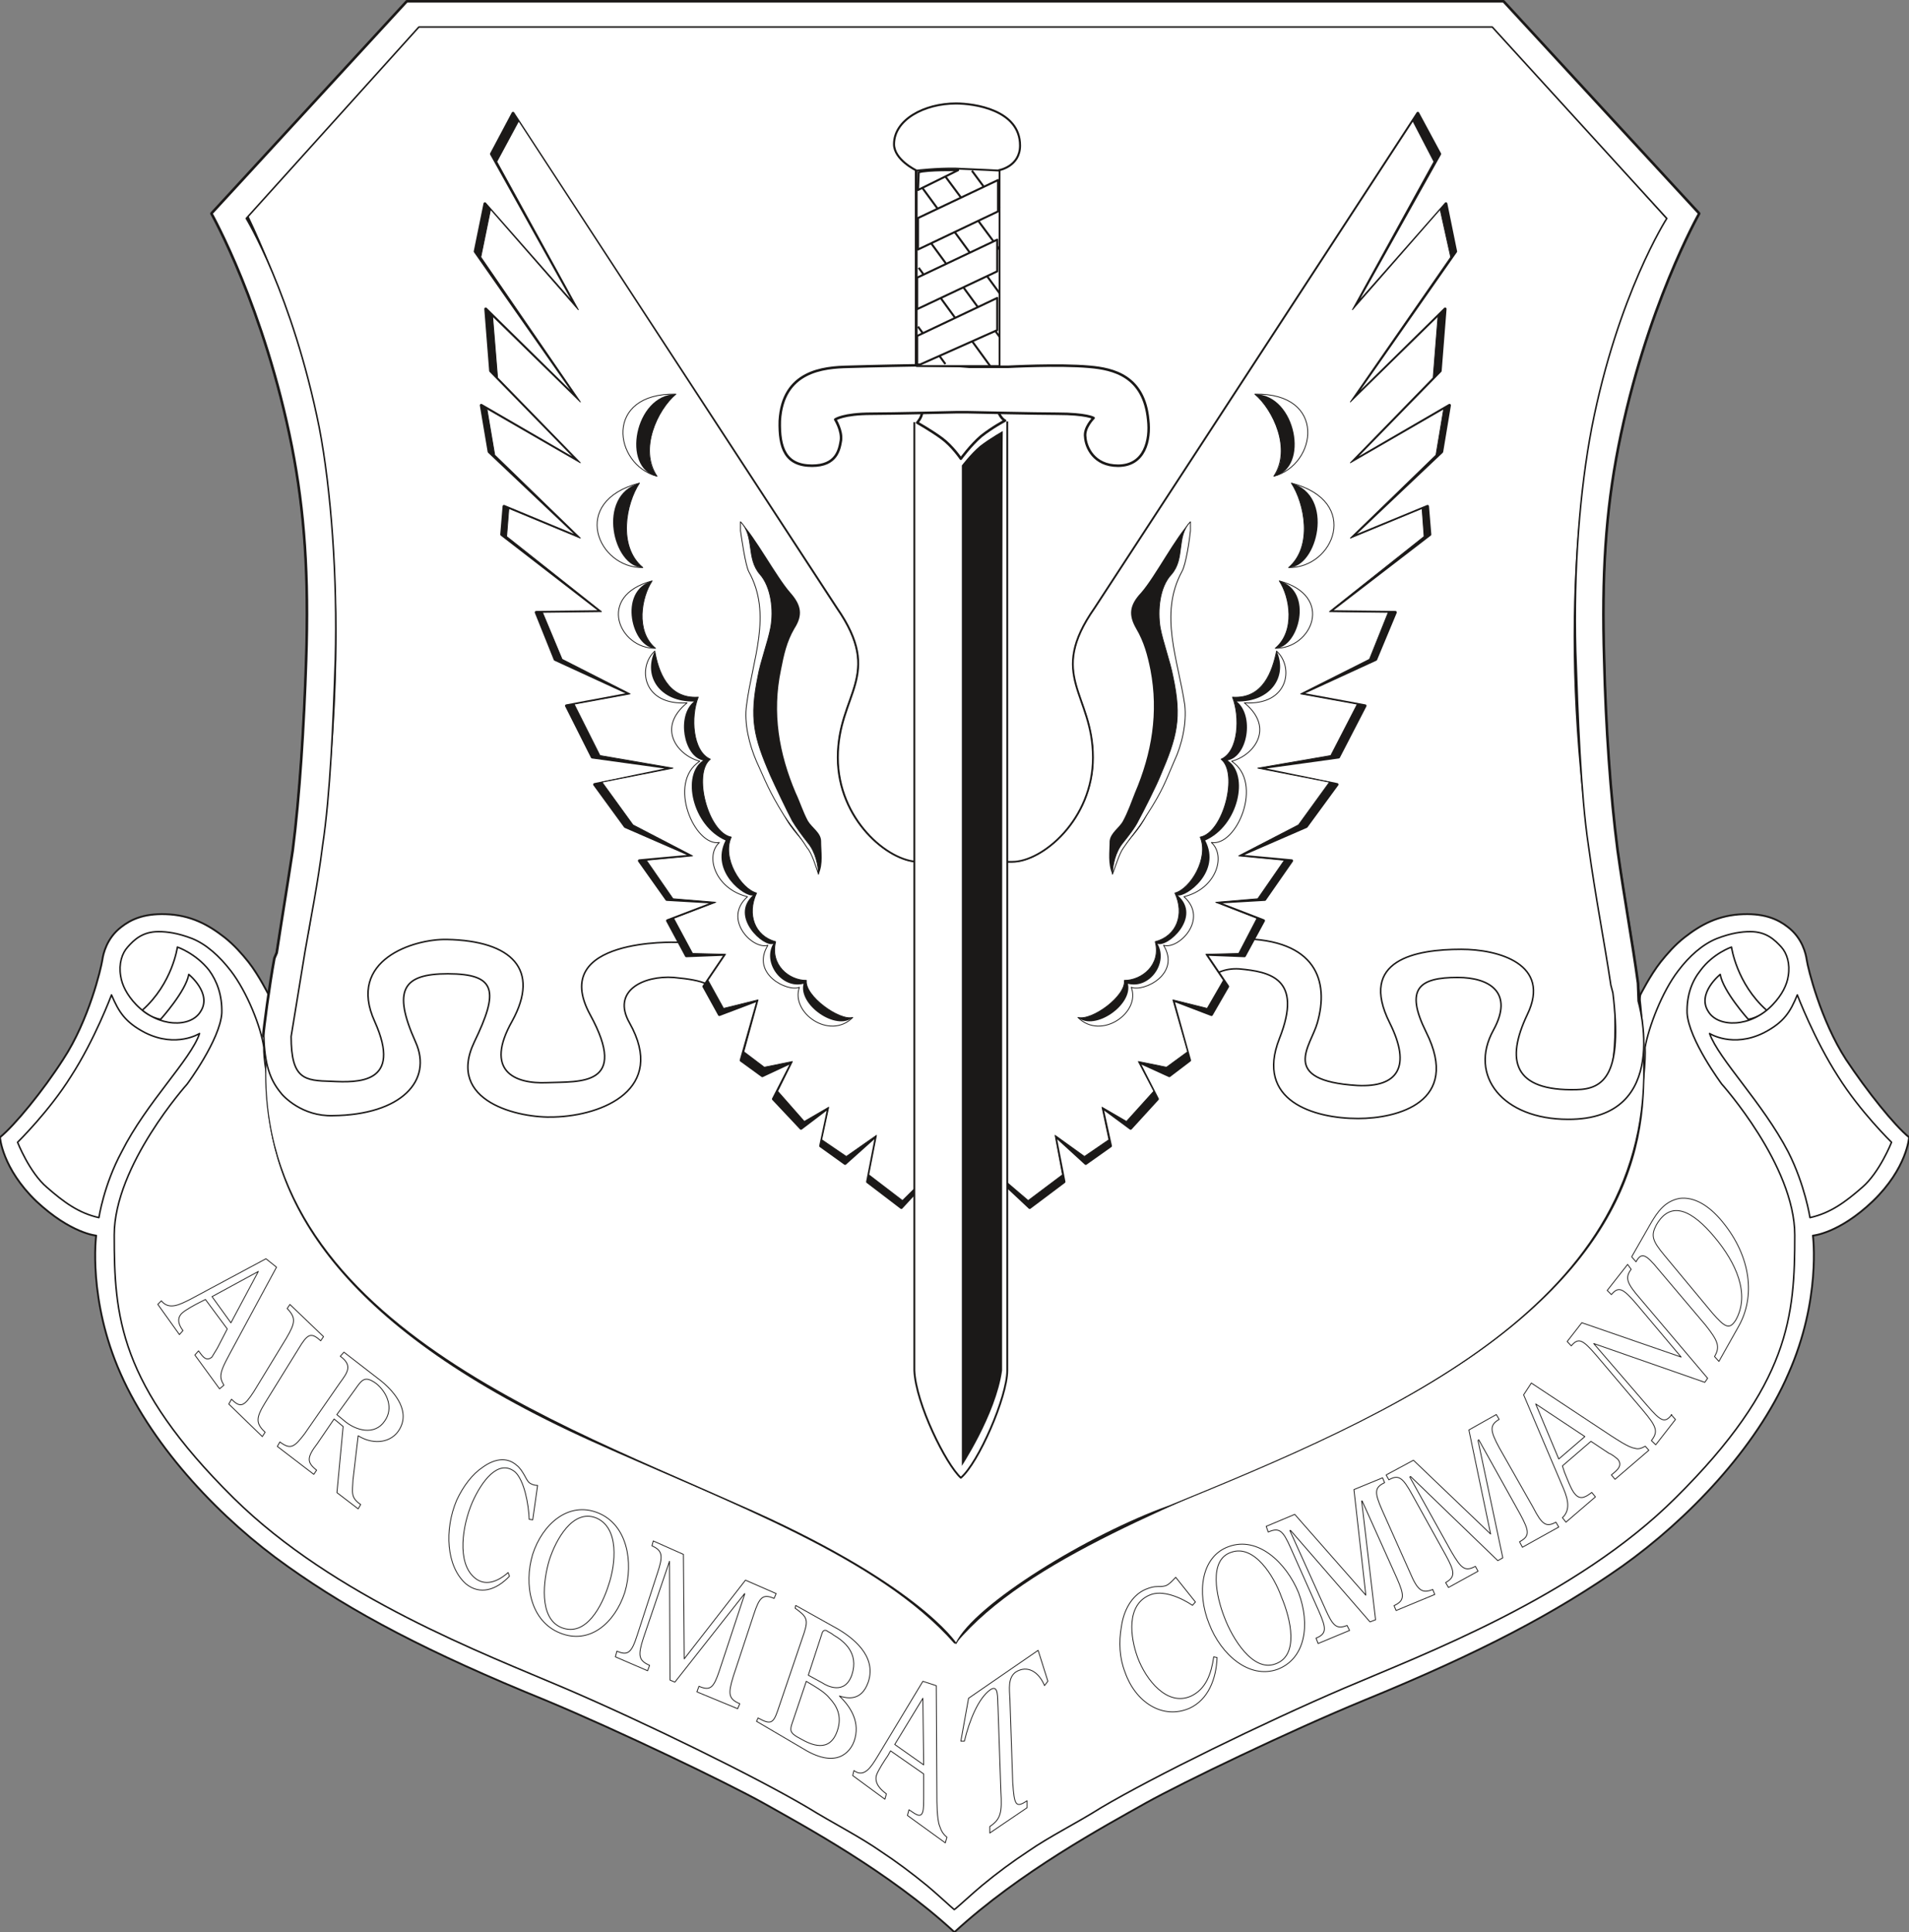<svg xmlns="http://www.w3.org/2000/svg" xml:space="preserve" width="710.513" height="719.055" fill-rule="evenodd" stroke-linejoin="round" stroke-width="28.222" preserveAspectRatio="xMidYMid" version="1.2" viewBox="0 0 18799 19025"><rect x="0" y="0" width="18799" height="19025" fill="#808080" stroke="none"/><defs class="ClipPathGroup"><clipPath id="a" clipPathUnits="userSpaceOnUse"><path d="M0 0h18799v19025H0z"/></clipPath></defs><g class="SlideGroup"><g class="Slide" clip-path="url(#a)"><g class="Page"><g class="com.sun.star.drawing.ClosedBezierShape"><path fill="none" d="M-10 8992h18821v10047H-10z" class="BoundingBox"/><path fill="#FFF" d="M9399 19026c-643-594-1479-1044-1885-1273-361-200-1412-706-2136-1008-1157-470-1904-864-2546-1321-648-457-1319-1161-1644-1896-325-731-241-1361-241-1361s-249-20-589-338c-338-325-358-630-358-630 144-117 421-454 622-767 254-386 373-896 386-980 8-56 41-214 188-325 89-69 213-132 434-125 249 8 422 104 582 229 96 76 173 165 234 241 104 132 200 325 200 325s214 1148 574 1666c574 836 1548 1341 3021 2162 905 499 1956 844 3158 867 1203 20 2260-368 3159-867 1479-821 2419-932 3001-1768 353-513 594-2060 594-2060s97-193 201-325c61-76 137-165 234-241 160-125 332-221 581-229 221-7 346 56 435 125 147 111 180 269 188 325 12 84 137 594 386 980 208 313 477 650 622 767 0 0-20 305-358 630-333 318-589 338-589 338s83 630-242 1361c-317 735-995 1439-1638 1896-650 457-1394 851-2544 1321-734 302-1783 808-2143 1008-407 229-1242 679-1887 1273Z"/><path fill="none" stroke="#1B1918" stroke-linejoin="miter" stroke-width="18" d="M9399 19026c-643-594-1479-1044-1885-1273-361-200-1412-706-2136-1008-1157-470-1904-864-2546-1321-648-457-1319-1161-1644-1896-325-731-241-1361-241-1361s-249-20-589-338c-338-325-358-630-358-630 144-117 421-454 622-767 254-386 373-896 386-980 8-56 41-214 188-325 89-69 213-132 434-125 249 8 422 104 582 229 96 76 173 165 234 241 104 132 200 325 200 325s214 1148 574 1666c574 836 1548 1341 3021 2162 905 499 1956 844 3158 867 1203 20 2260-368 3159-867 1479-821 2419-932 3001-1768 353-513 594-2060 594-2060s97-193 201-325c61-76 137-165 234-241 160-125 332-221 581-229 221-7 346 56 435 125 147 111 180 269 188 325 12 84 137 594 386 980 208 313 477 650 622 767 0 0-20 305-358 630-333 318-589 338-589 338s83 630-242 1361c-317 735-995 1439-1638 1896-650 457-1394 851-2544 1321-734 302-1783 808-2143 1008-407 229-1242 679-1887 1273Z"/></g><g class="com.sun.star.drawing.ClosedBezierShape"><path fill="none" d="M1117 9166h16566v9648H1117z" class="BoundingBox"/><path fill="#FFF" d="M9397 18804c-12-8-185-168-269-237-152-124-297-233-455-337-208-145-470-277-718-430-514-304-1598-835-2393-1176-788-337-2273-896-3261-1872-1133-1121-1176-1796-1176-2591 0-686 718-1486 718-1486s325-437 341-699c5-180-49-317-125-422-132-167-312-228-312-228s-48 358-346 622c0 0 84 76 181 89 0 0 249-277 277-442 0 0 233 188 116 366-96 160-414 160-635-69-91-96-139-193-152-282-20-119 13-223 69-284 61-69 144-152 304-152 89 0 193 15 331 68 139 56 269 173 381 318 160 208 297 553 325 754 0 0-28 940 995 1948 539 534 1776 1080 2578 1514 912 499 1989 852 3226 865 1241-13 2318-366 3230-865 802-434 2080-752 2618-1285 1024-1009 955-2177 955-2177 36-201 166-546 326-754 109-145 241-262 381-318 137-53 241-68 330-68 160 0 241 83 305 152 55 61 88 165 68 284-13 89-61 186-152 282-214 229-539 229-635 69-117-178 117-366 117-366 27 165 276 442 276 442 97-13 181-89 181-89-297-264-346-622-346-622s-180 61-304 228c-84 105-138 242-133 422 16 262 341 699 341 699s719 800 719 1486c0 795-44 1470-1176 2591-981 976-2474 1535-3262 1872-795 341-1879 872-2392 1176-242 153-511 285-719 430-158 104-305 213-455 337-84 69-256 229-273 237Z"/><path fill="none" stroke="#1B1918" stroke-linejoin="miter" stroke-width="15" d="M9397 18804c-12-8-185-168-269-237-152-124-297-233-455-337-208-145-470-277-718-430-514-304-1598-835-2393-1176-788-337-2273-896-3261-1872-1133-1121-1176-1796-1176-2591 0-686 718-1486 718-1486s325-437 341-699c5-180-49-317-125-422-132-167-312-228-312-228s-48 358-346 622c0 0 84 76 181 89 0 0 249-277 277-442 0 0 233 188 116 366-96 160-414 160-635-69-91-96-139-193-152-282-20-119 13-223 69-284 61-69 144-152 304-152 89 0 193 15 331 68 139 56 269 173 381 318 160 208 297 553 325 754 0 0-28 940 995 1948 539 534 1776 1080 2578 1514 912 499 1989 852 3226 865 1241-13 2318-366 3230-865 802-434 2080-752 2618-1285 1024-1009 955-2177 955-2177 36-201 166-546 326-754 109-145 241-262 381-318 137-53 241-68 330-68 160 0 241 83 305 152 55 61 88 165 68 284-13 89-61 186-152 282-214 229-539 229-635 69-117-178 117-366 117-366 27 165 276 442 276 442 97-13 181-89 181-89-297-264-346-622-346-622s-180 61-304 228c-84 105-138 242-133 422 16 262 341 699 341 699s719 800 719 1486c0 795-44 1470-1176 2591-981 976-2474 1535-3262 1872-795 341-1879 872-2392 1176-242 153-511 285-719 430-158 104-305 213-455 337-84 69-256 229-273 237Z"/></g><g class="com.sun.star.drawing.ClosedBezierShape"><path fill="none" d="M164 9776h1816v2225H164z" class="BoundingBox"/><path fill="#FFF" d="M1098 9797s-165 441-399 802c-217 347-526 649-526 649s116 297 289 444c166 145 313 254 512 298 0 0 48-321 223-646 247-491 684-912 768-1167 0 0-228 145-534-7-201-104-262-208-333-373Z"/><path fill="none" stroke="#1B1918" stroke-linejoin="miter" stroke-width="15" d="M1098 9797s-165 441-399 802c-217 347-526 649-526 649s116 297 289 444c166 145 313 254 512 298 0 0 48-321 223-646 247-491 684-912 768-1167 0 0-228 145-534-7-201-104-262-208-333-373Z"/></g><g class="com.sun.star.drawing.ClosedBezierShape"><path fill="none" d="M16820 9776h1817v2225h-1817z" class="BoundingBox"/><path fill="#FFF" d="M17699 9797s168 441 401 802c217 347 527 649 527 649s-117 297-289 444c-166 145-314 254-514 298 0 0-49-321-214-646-256-491-684-912-775-1167 0 0 228 145 534-7 201-104 262-208 330-373Z"/><path fill="none" stroke="#1B1918" stroke-linejoin="miter" stroke-width="15" d="M17699 9797s168 441 401 802c217 347 527 649 527 649s-117 297-289 444c-166 145-314 254-514 298 0 0-49-321-214-646-256-491-684-912-775-1167 0 0 228 145 534-7 201-104 262-208 330-373Z"/></g><g class="com.sun.star.drawing.ClosedBezierShape"><path fill="none" d="M11024 15526h967v1337h-967z" class="BoundingBox"/><path fill="#FFF" d="M11578 15532c-28 27-49 55-84 76-28 15-56 15-97 15-35 0-68 8-117 28-140 61-216 214-237 367-27 152-19 310 36 449 101 291 367 471 636 354 181-84 262-284 270-499l-33-7c-23 165-76 318-224 387-234 104-442-158-525-380-76-208-111-519 118-615 125-56 310 25 422 101l29-33-194-243Z"/><path fill="none" stroke="#1B1918" stroke-linejoin="miter" stroke-width="8" d="M11578 15532c-28 27-49 55-84 76-28 15-56 15-97 15-35 0-68 8-117 28-140 61-216 214-237 367-27 152-19 310 36 449 101 291 367 471 636 354 181-84 262-284 270-499l-33-7c-23 165-76 318-224 387-234 104-442-158-525-380-76-208-111-519 118-615 125-56 310 25 422 101l29-33-194-243Z"/></g><g class="com.sun.star.drawing.ClosedBezierShape"><path fill="none" d="M11837 15202h1016v1264h-1016z" class="BoundingBox"/><path fill="#FFF" d="M12788 15684c-125-303-403-558-687-455-274 97-318 455-194 761 117 304 395 546 671 449 278-104 327-442 210-755Z"/><path fill="none" stroke="#1B1918" stroke-linejoin="miter" stroke-width="8" d="M12788 15684c-125-303-403-558-687-455-274 97-318 455-194 761 117 304 395 546 671 449 278-104 327-442 210-755Z"/></g><g class="com.sun.star.drawing.ClosedBezierShape"><path fill="none" d="M11972 15268h746v1135h-746z" class="BoundingBox"/><path fill="#FFF" d="M12123 15286c227-83 423 234 497 442 91 215 175 575-61 657-222 83-424-254-500-455-83-209-159-570 64-644Z"/><path fill="none" stroke="#1B1918" stroke-linejoin="miter" stroke-width="8" d="M12123 15286c227-83 423 234 497 442 91 215 175 575-61 657-222 83-424-254-500-455-83-209-159-570 64-644Z"/></g><g class="com.sun.star.drawing.ClosedBezierShape"><path fill="none" d="M12463 14546h1673v1645h-1673z" class="BoundingBox"/><path fill="#FFF" d="M13610 14869c-76-173-76-221 25-269l-20-48-282 116 117 1040-700-796-281 118 20 56c109-48 145-15 221 157l278 624c76 172 76 221-28 264l20 53 310-129-25-49c-105 41-140 5-216-167l-347-768h8l781 900 55-21-137-1170h5l342 761c76 172 76 221-28 270l20 48 381-158-20-49c-104 41-148 13-224-167l-275-616Z"/><path fill="none" stroke="#1B1918" stroke-linejoin="miter" stroke-width="8" d="M13610 14869c-76-173-76-221 25-269l-20-48-282 116 117 1040-700-796-281 118 20 56c109-48 145-15 221 157l278 624c76 172 76 221-28 264l20 53 310-129-25-49c-105 41-140 5-216-167l-347-768h8l781 900 55-21-137-1170h5l342 761c76 172 76 221-28 270l20 48 381-158-20-49c-104 41-148 13-224-167l-275-616Z"/></g><g class="com.sun.star.drawing.ClosedBezierShape"><path fill="none" d="M13644 13923h1713v1716h-1713z" class="BoundingBox"/><path fill="#FFF" d="M14763 14254c-89-165-97-221 0-277l-28-48-270 152 214 1025-760-727-269 145 27 48c97-56 138-20 229 145l330 595c92 168 97 216 0 272l28 48 291-160-26-48c-105 56-140 20-237-145l-409-735 8-5 859 829 49-28-244-1155 7-8 409 735c89 166 97 214-7 270l28 54 358-199-28-48c-97 53-137 25-226-148l-333-587Z"/><path fill="none" stroke="#1B1918" stroke-linejoin="miter" stroke-width="8" d="M14763 14254c-89-165-97-221 0-277l-28-48-270 152 214 1025-760-727-269 145 27 48c97-56 138-20 229 145l330 595c92 168 97 216 0 272l28 48 291-160-26-48c-105 56-140 20-237-145l-409-735 8-5 859 829 49-28-244-1155 7-8 409 735c89 166 97 214-7 270l28 54 358-199-28-48c-97 53-137 25-226-148l-333-587Z"/></g><g class="com.sun.star.drawing.ClosedBezierShape"><path fill="none" d="M14999 13613h1245v1383h-1245z" class="BoundingBox"/><path fill="#FFF" d="m15004 13735 374 880c48 109 104 241 8 330l35 44 290-249-36-44c-48 36-109 84-165 16-36-36-84-168-104-216l-20-61 281-242 176 117c25 8 68 41 90 61 55 71-29 120-65 153l36 43 333-286-35-40c-36 20-69 33-104 20-61-7-182-91-235-124l-783-518-76 116Z"/><path fill="none" stroke="#1B1918" stroke-linejoin="miter" stroke-width="8" d="m15004 13735 374 880c48 109 104 241 8 330l35 44 290-249-36-44c-48 36-109 84-165 16-36-36-84-168-104-216l-20-61 281-242 176 117c25 8 68 41 90 61 55 71-29 120-65 153l36 43 333-286-35-40c-36 20-69 33-104 20-61-7-182-91-235-124l-783-518-76 116Z"/></g><g class="com.sun.star.drawing.PolyPolygonShape"><path fill="none" d="M15114 13814h501v561h-501z" class="BoundingBox"/><path fill="#FFF" d="m15607 14146-257 221-227-542 484 321Z"/><path fill="none" stroke="#1B1918" stroke-linejoin="miter" stroke-width="8" d="m15607 14146-257 221-227-542 484 321Z"/></g><g class="com.sun.star.drawing.ClosedBezierShape"><path fill="none" d="M15427 12444h1396v1790h-1396z" class="BoundingBox"/><path fill="#FFF" d="m15577 13025-144 185 40 43c71-84 112-63 244 90l463 546c132 158 153 206 82 297l43 41 194-249-42-48h5c-68 91-109 63-241-89l-527-611 1094 382 28-40-664-784c-132-152-152-205-89-289l-35-48-201 256 41 41c71-84 112-64 244 89l443 526-978-338Z"/><path fill="none" stroke="#1B1918" stroke-linejoin="miter" stroke-width="8" d="m15577 13025-144 185 40 43c71-84 112-63 244 90l463 546c132 158 153 206 82 297l43 41 194-249-42-48h5c-68 91-109 63-241-89l-527-611 1094 382 28-40-664-784c-132-152-152-205-89-289l-35-48-201 256 41 41c71-84 112-64 244 89l443 526-978-338Z"/></g><g class="com.sun.star.drawing.ClosedBezierShape"><path fill="none" d="M16063 11794h1161v1620h-1161z" class="BoundingBox"/><path fill="#FFF" d="M17121 13061c165-291 125-685-160-1031-131-160-278-248-423-229-144 28-214 132-277 237l-193 338 43 49c53-97 96-77 221 76l463 547c124 157 146 213 89 310l43 48 194-345Z"/><path fill="none" stroke="#1B1918" stroke-linejoin="miter" stroke-width="8" d="M17121 13061c165-291 125-685-160-1031-131-160-278-248-423-229-144 28-214 132-277 237l-193 338 43 49c53-97 96-77 221 76l463 547c124 157 146 213 89 310l43 48 194-345Z"/></g><g class="com.sun.star.drawing.ClosedBezierShape"><path fill="none" d="M16275 11916h882v1148h-882z" class="BoundingBox"/><path fill="#FFF" d="M16392 12363c-123-147-136-197-81-301 145-253 359-137 573 120 209 249 354 559 209 817-61 96-104 76-230-69l-471-567Z"/><path fill="none" stroke="#1B1918" stroke-linejoin="miter" stroke-width="8" d="M16392 12363c-123-147-136-197-81-301 145-253 359-137 573 120 209 249 354 559 209 817-61 96-104 76-230-69l-471-567Z"/></g><g class="com.sun.star.drawing.ClosedBezierShape"><path fill="none" d="M9457 16244h868v1815h-868z" class="BoundingBox"/><path fill="#FFF" d="M9945 16728c-5-96-20-206 56-262 118-76 230 0 285 132l33-43-96-304-685 472-76 422h35c48-201 137-422 255-506 84-56 69 76 76 173l28 824c13 213 0 277-109 350v64l367-249v-69c-113 77-126 41-141-180l-28-824Z"/><path fill="none" stroke="#1B1918" stroke-linejoin="miter" stroke-width="8" d="M9945 16728c-5-96-20-206 56-262 118-76 230 0 285 132l33-43-96-304-685 472-76 422h35c48-201 137-422 255-506 84-56 69 76 76 173l28 824c13 213 0 277-109 350v64l367-249v-69c-113 77-126 41-141-180l-28-824Z"/></g><g class="com.sun.star.drawing.ClosedBezierShape"><path fill="none" d="M4416 14370h884v1293h-884z" class="BoundingBox"/><path fill="#FFF" d="M5294 14627c-27 0-55-7-83-27-21-21-33-49-49-77-20-33-40-68-76-96-102-88-227-55-331 20-104 69-194 188-258 326-123 290-103 652 92 824 138 112 298 61 428-76l-13-36c-104 92-229 140-333 49-174-150-118-512-20-740 89-202 256-435 422-299 89 84 133 314 138 466l35 5 48-339Z"/><path fill="none" stroke="#1B1918" stroke-linejoin="miter" stroke-width="8" d="M5294 14627c-27 0-55-7-83-27-21-21-33-49-49-77-20-33-40-68-76-96-102-88-227-55-331 20-104 69-194 188-258 326-123 290-103 652 92 824 138 112 298 61 428-76l-13-36c-104 92-229 140-333 49-174-150-118-512-20-740 89-202 256-435 422-299 89 84 133 314 138 466l35 5 48-339Z"/></g><g class="com.sun.star.drawing.ClosedBezierShape"><path fill="none" d="M2248 12838h945v1316h-945z" class="BoundingBox"/><path fill="#FFF" d="M2937 13286c91-152 124-172 221-83l28-41-331-317-27 40c88 92 81 140-8 292l-319 524c-96 148-132 168-221 77l-27 48 330 320 28-43c-97-89-89-145 0-290l326-527Z"/><path fill="none" stroke="#1B1918" stroke-linejoin="miter" stroke-width="8" d="M2937 13286c91-152 124-172 221-83l28-41-331-317-27 40c88 92 81 140-8 292l-319 524c-96 148-132 168-221 77l-27 48 330 320 28-43c-97-89-89-145 0-290l326-527Z"/></g><g class="com.sun.star.drawing.ClosedBezierShape"><path fill="none" d="M1548 12390h1182v1293H1548z" class="BoundingBox"/><path fill="#FFF" d="m2619 12395-748 401c-97 48-206 109-282 13l-35 35 213 298 35-40c-35-44-68-113-12-169 33-33 137-89 178-109l55-28 215 290-97 188c-13 21-41 69-54 89-64 56-104-28-132-61l-36 41 243 333 43-36c-21-35-36-68-28-112 7-61 76-177 109-241l437-809-104-83Z"/><path fill="none" stroke="#1B1918" stroke-linejoin="miter" stroke-width="8" d="m2619 12395-748 401c-97 48-206 109-282 13l-35 35 213 298 35-40c-35-44-68-113-12-169 33-33 137-89 178-109l55-28 215 290-97 188c-13 21-41 69-54 89-64 56-104-28-132-61l-36 41 243 333 43-36c-21-35-36-68-28-112 7-61 76-177 109-241l437-809-104-83Z"/></g><g class="com.sun.star.drawing.PolyPolygonShape"><path fill="none" d="M2082 12510h473v525h-473z" class="BoundingBox"/><path fill="#FFF" d="m2274 13026-186-258 456-248-270 506Z"/><path fill="none" stroke="#1B1918" stroke-linejoin="miter" stroke-width="8" d="m2274 13026-186-258 456-248-270 506Z"/></g><g class="com.sun.star.drawing.ClosedBezierShape"><path fill="none" d="M2725 13309h1251v1556H2725z" class="BoundingBox"/><path fill="#FFF" d="m3379 14047-61 651 209 160 25-43c-102-68-81-122-76-241l51-436c129 82 303 82 394-43 130-185-23-378-167-496l-367-284-36 40c125 92 71 160-5 264l-346 499c-104 137-140 158-244 81l-25 44 359 275 28-41c-98-77-98-125 7-262l165-242 89 74Z"/><path fill="none" stroke="#1B1918" stroke-linejoin="miter" stroke-width="8" d="m3379 14047-61 651 209 160 25-43c-102-68-81-122-76-241l51-436c129 82 303 82 394-43 130-185-23-378-167-496l-367-284-36 40c125 92 71 160-5 264l-346 499c-104 137-140 158-244 81l-25 44 359 275 28-41c-98-77-98-125 7-262l165-242 89 74Z"/></g><g class="com.sun.star.drawing.ClosedBezierShape"><path fill="none" d="M3311 13577h525v513h-525z" class="BoundingBox"/><path fill="#FFF" d="M3498 13680c68-97 96-136 207-56 111 91 172 245 83 369-97 145-285 97-403-7l-68-56 181-250Z"/><path fill="none" stroke="#1B1918" stroke-linejoin="miter" stroke-width="8" d="M3498 13680c68-97 96-136 207-56 111 91 172 245 83 369-97 145-285 97-403-7l-68-56 181-250Z"/></g><g class="com.sun.star.drawing.ClosedBezierShape"><path fill="none" d="M5205 14861h990v1258h-990z" class="BoundingBox"/><path fill="#FFF" d="M6153 15680c88-297 25-667-265-783s-547 111-643 410c-88 297-21 656 269 773 291 119 540-97 639-400Z"/><path fill="none" stroke="#1B1918" stroke-linejoin="miter" stroke-width="8" d="M6153 15680c88-297 25-667-265-783s-547 111-643 410c-88 297-21 656 269 773 291 119 540-97 639-400Z"/></g><g class="com.sun.star.drawing.ClosedBezierShape"><path fill="none" d="M5356 14926h696v1124h-696z" class="BoundingBox"/><path fill="#FFF" d="M5868 14946c235 97 194 458 126 659-64 206-222 518-465 422-227-92-179-470-119-667 64-198 230-502 458-414Z"/><path fill="none" stroke="#1B1918" stroke-linejoin="miter" stroke-width="8" d="M5868 14946c235 97 194 458 126 659-64 206-222 518-465 422-227-92-179-470-119-667 64-198 230-502 458-414Z"/></g><g class="com.sun.star.drawing.ClosedBezierShape"><path fill="none" d="M6055 15168h1595v1665H6055z" class="BoundingBox"/><path fill="#FFF" d="M7422 15900c56-173 91-208 201-160l20-48-302-132-603 775-8-1029-297-132-13 48c109 48 109 104 54 269l-199 611c-55 172-91 205-200 157l-15 56 317 137 20-53c-109-48-117-97-61-269l257-756 5 1170 48 20 687-872v7l-249 753c-56 168-89 201-201 153l-20 55 401 166 21-49c-112-48-117-96-64-269l201-608Z"/><path fill="none" stroke="#1B1918" stroke-linejoin="miter" stroke-width="8" d="M7422 15900c56-173 91-208 201-160l20-48-302-132-603 775-8-1029-297-132-13 48c109 48 109 104 54 269l-199 611c-55 172-91 205-200 157l-15 56 317 137 20-53c-109-48-117-97-61-269l257-756 5 1170 48 20 687-872v7l-249 753c-56 168-89 201-201 153l-20 55 401 166 21-49c-112-48-117-96-64-269l201-608Z"/></g><g class="com.sun.star.drawing.ClosedBezierShape"><path fill="none" d="M7444 15802h1130v1518H7444z" class="BoundingBox"/><path fill="#FFF" d="m7836 15809 422 236c125 76 381 256 292 519-68 193-208 160-284 137 117 112 208 264 145 445-21 60-130 281-464 96l-497-292 15-33c124 69 150 53 193-71l261-768c41-130 28-158-89-242l6-27Z"/><path fill="none" stroke="#1B1918" stroke-linejoin="miter" stroke-width="8" d="m7836 15809 422 236c125 76 381 256 292 519-68 193-208 160-284 137 117 112 208 264 145 445-21 60-130 281-464 96l-497-292 15-33c124 69 150 53 193-71l261-768c41-130 28-158-89-242l6-27Z"/></g><g class="com.sun.star.drawing.ClosedBezierShape"><path fill="none" d="M7783 16550h487v644h-487z" class="BoundingBox"/><path fill="#FFF" d="M7795 16986c-20 68 0 89 91 137 98 56 284 145 360-81 49-145-7-245-76-319-42-51-90-84-230-167l-145 430Z"/><path fill="none" stroke="#1B1918" stroke-linejoin="miter" stroke-width="8" d="M7795 16986c-20 68 0 89 91 137 98 56 284 145 360-81 49-145-7-245-76-319-42-51-90-84-230-167l-145 430Z"/></g><g class="com.sun.star.drawing.ClosedBezierShape"><path fill="none" d="M7955 16049h458v576h-458z" class="BoundingBox"/><path fill="#FFF" d="m7960 16496 139 76c41 28 222 125 291-83 68-210-76-327-181-388-26-23-49-28-69-44-28-11-41 8-48 36l-132 403Z"/><path fill="none" stroke="#1B1918" stroke-linejoin="miter" stroke-width="8" d="m7960 16496 139 76c41 28 222 125 291-83 68-210-76-327-181-388-26-23-49-28-69-44-28-11-41 8-48 36l-132 403Z"/></g><g class="com.sun.star.drawing.ClosedBezierShape"><path fill="none" d="M8392 16551h939v1604h-939z" class="BoundingBox"/><path fill="#FFF" d="m9088 16556-450 746c-56 90-125 210-229 133l-12 49 317 233 15-53c-51-36-119-99-99-180 15-49 84-154 112-194l28-49 326 227v244c0 33 0 97-8 125-20 81-89 12-137-16l-15 56 373 270 16-56c-36-28-56-61-72-110-27-68-27-236-27-312l-6-1070-132-43Z"/><path fill="none" stroke="#1B1918" stroke-linejoin="miter" stroke-width="8" d="m9088 16556-450 746c-56 90-125 210-229 133l-12 49 317 233 15-53c-51-36-119-99-99-180 15-49 84-154 112-194l28-49 326 227v244c0 33 0 97-8 125-20 81-89 12-137-16l-15 56 373 270 16-56c-36-28-56-61-72-110-27-68-27-236-27-312l-6-1070-132-43Z"/></g><g class="com.sun.star.drawing.PolyPolygonShape"><path fill="none" d="M8805 16709h297v679h-297z" class="BoundingBox"/><path fill="#FFF" d="m9096 17379-285-201 277-455 8 656Z"/><path fill="none" stroke="#1B1918" stroke-linejoin="miter" stroke-width="8" d="m9096 17379-285-201 277-455 8 656Z"/></g><g class="com.sun.star.drawing.ClosedBezierShape"><path fill="none" d="M2070 3h14676v16191H2070z" class="BoundingBox"/><path fill="#1B1918" d="M4008 18 2088 2103s523 927 792 2297c124 635 168 1265 140 2101-21 650-64 1341-132 1872-132 919-298 1597-249 2420 63 1085 746 2282 3192 3387 1370 615 2822 1140 3574 1991 700-835 2206-1376 3575-1991 2446-1105 3132-2302 3193-3387 48-823-117-1501-249-2420-69-531-117-1222-132-1872-26-836 15-1466 140-2101 269-1370 795-2297 795-2297L14804 18H4008Z"/><path fill="none" stroke="#1B1918" stroke-linejoin="miter" stroke-width="28" d="M4008 18 2088 2103s523 927 792 2297c124 635 168 1265 140 2101-21 650-64 1341-132 1872-132 919-298 1597-249 2420 63 1085 746 2282 3192 3387 1370 615 2822 1140 3574 1991 700-835 2206-1376 3575-1991 2446-1105 3132-2302 3193-3387 48-823-117-1501-249-2420-69-531-117-1222-132-1872-26-836 15-1466 140-2101 269-1370 795-2297 795-2297L14804 18H4008Z"/></g><g class="com.sun.star.drawing.ClosedBezierShape"><path fill="none" d="M2611 9453h13581v6742H2611z" class="BoundingBox"/><path fill="#FFF" d="M11792 9784s109-347 414-325c297 28 712 124 478 718-242 615 257 740 692 740 386 0 891-64 553-755-228-462-15-622 414-622 414 0 663 244 450 602-221 366 41 782 663 787 609 0 726-546 726-546 125 2450-2469 3547-4667 4446-780 277-1915 968-2100 1354 0 0-381-599-2164-1374-1978-887-5101-2000-4576-4853 0 0 76 968 615 961 678-16 879-341 711-719-234-506-28-691 422-691 485 0 589 221 345 719-290 586 513 691 699 691 485 0 948-277 582-928-189-317 201-482 503-462 297 28 417 97 437 257h4803Z"/><path fill="none" stroke="#1B1918" stroke-linejoin="miter" stroke-width="10" d="M11792 9784s109-347 414-325c297 28 712 124 478 718-242 615 257 740 692 740 386 0 891-64 553-755-228-462-15-622 414-622 414 0 663 244 450 602-221 366 41 782 663 787 609 0 726-546 726-546 125 2450-2469 3547-4667 4446-780 277-1915 968-2100 1354 0 0-381-599-2164-1374-1978-887-5101-2000-4576-4853 0 0 76 968 615 961 678-16 879-341 711-719-234-506-28-691 422-691 485 0 589 221 345 719-290 586 513 691 699 691 485 0 948-277 582-928-189-317 201-482 503-462 297 28 417 97 437 257h4803Z"/></g><g class="com.sun.star.drawing.ClosedBezierShape"><path fill="none" d="M2446 251h13992v10483H2446z" class="BoundingBox"/><path fill="#FFF" d="M6662 9279s-1265-49-851 711c389 711-104 658-422 670-325 16-622-116-345-607 277-505 0-691-643-706-325-7-988 104-711 711 277 618-117 638-429 630-511-20-526-221-214-1526 249-1570 656-4406-601-7037L4140 251h10547l1750 1935s-1605 2101-622 7161c12 249 76 318 81 623 15 739-97 746-374 759-622 43-696-290-482-739 241-498-285-643-650-643-450 0-1016 104-704 727 213 429 81 635-320 614-780-48-455-393-394-614 120-414-12-823-746-831l-5564 36Z"/></g><g fill="none" class="com.sun.star.drawing.OpenBezierShape"><path d="M2065 0h14686v10218H2065z" class="BoundingBox"/><path stroke="#1B1918" stroke-linecap="round" stroke-linejoin="miter" stroke-width="36" d="M2598 10199c0-43 61-506 109-762l23-54c48-317 102-642 158-1010 68-531 111-1222 132-1872 28-836-16-1467-140-2102-269-1369-792-2296-792-2296L4008 18h10796l1923 2085s-526 927-795 2296c-125 635-166 1266-140 2102 15 650 63 1341 132 1872 68 485 145 899 201 1308l7 177"/></g><g class="com.sun.star.drawing.ClosedBezierShape"><path fill="none" d="M2078 10h14660v11021H2078z" class="BoundingBox"/><path fill="#FFF" d="m9329 9259 2897-15c734 7 866 416 746 830-61 221-386 567 394 615 401 20 534-185 320-615-312-622 254-726 704-726 365 0 891 145 650 643-213 449-140 754 483 739 276-5 457-153 360-953l-20-76c-64-429-152-871-221-1377-76-503-104-1290-125-1912-22-803 41-1591 158-2201 257-1313 739-2060 739-2060L14695 266H4125L2425 2151s455 747 719 2060c117 610 180 1482 158 2282-21 622-49 1328-125 1831-48 381-117 719-173 1044l-137 838c0 422 132 435 394 442 264 13 706 28 429-589-277-607 386-815 711-808 643 13 920 298 643 803-277 490 20 622 345 607 318-13 811 41 422-670-414-760 851-712 851-712l2667-20 105 526-2350 73c-28-165-153-205-450-233-297-21-615 132-434 449 366 651-264 912-742 925-345 15-1069-150-787-739 241-498 221-671-262-671-442 0-546 160-317 671 172 381-140 719-816 726-297 8-485-185-520-236-97-122-150-269-158-551 0-43 61-506 109-762l23-54c48-317 102-642 158-1010 68-531 111-1222 132-1872 28-836-16-1467-140-2102-269-1369-792-2296-792-2296L4008 18h10796l1923 2085s-526 927-795 2296c-125 635-166 1266-140 2102 15 650 63 1341 132 1872 68 485 145 899 201 1308l7 177s346 1169-691 1164c-642 0-983-429-734-879 201-366-33-518-353-518-378 0-523 109-310 538 346 691-284 851-670 851-435 0-1016-173-775-787 236-595-96-658-394-686-304-20-414 244-414 244H9434l-105-526Z"/><path fill="none" stroke="#1B1918" stroke-linejoin="miter" stroke-width="15" d="m9329 9259 2897-15c734 7 866 416 746 830-61 221-386 567 394 615 401 20 534-185 320-615-312-622 254-726 704-726 365 0 891 145 650 643-213 449-140 754 483 739 276-5 457-153 360-953l-20-76c-64-429-152-871-221-1377-76-503-104-1290-125-1912-22-803 41-1591 158-2201 257-1313 739-2060 739-2060L14695 266H4125L2425 2151s455 747 719 2060c117 610 180 1482 158 2282-21 622-49 1328-125 1831-48 381-117 719-173 1044l-137 838c0 422 132 435 394 442 264 13 706 28 429-589-277-607 386-815 711-808 643 13 920 298 643 803-277 490 20 622 345 607 318-13 811 41 422-670-414-760 851-712 851-712l2667-20 105 526-2350 73c-28-165-153-205-450-233-297-21-615 132-434 449 366 651-264 912-742 925-345 15-1069-150-787-739 241-498 221-671-262-671-442 0-546 160-317 671 172 381-140 719-816 726-297 8-485-185-520-236-97-122-150-269-158-551 0-43 61-506 109-762l23-54c48-317 102-642 158-1010 68-531 111-1222 132-1872 28-836-16-1467-140-2102-269-1369-792-2296-792-2296L4008 18h10796l1923 2085s-526 927-795 2296c-125 635-166 1266-140 2102 15 650 63 1341 132 1872 68 485 145 899 201 1308l7 177s346 1169-691 1164c-642 0-983-429-734-879 201-366-33-518-353-518-378 0-523 109-310 538 346 691-284 851-670 851-435 0-1016-173-775-787 236-595-96-658-394-686-304-20-414 244-414 244H9434l-105-526Z"/></g><g class="com.sun.star.drawing.ClosedBezierShape"><path fill="none" d="M4664 1100h9686v10806H4664z" class="BoundingBox"/><path fill="#1B1918" d="m9462 11256 678 635 338-254-89-457 303 277 244-173-84-381 282 208 264-289-188-368 305 139 200-152-165-595 380 145 160-277-215-317 380 15 188-346-470-181 482-28 265-381-521-48 665-289 303-414-780-160 795-110 261-505-635-117 740-340 193-463-648-7 988-760-23-277-759 313 899-851 76-457-975 566 884-905 48-610-932 916 1036-1482-96-470-920 1044 859-1534-216-401-3179 4875c-470 670-15 835-15 1470 0 610-498 1032-800 1032h-920c-305 0-802-422-802-1032 0-635 457-800-8-1470L5052 1115l-213 401 855 1534-919-1044-96 470 1036 1482-932-916 48 610 884 905-976-566 77 457 899 851-752-313-23 277 983 760-643 7 186 463 739 340-627 117 254 505 795 110-772 160 302 414 663 289-524 48 270 381 482 28-475 181 186 346 387-15-215 317 153 277 382-145-168 595 209 152 297-139-188 368 272 289 274-208-81 381 241 173 310-277-89 457 333 254 586-635Z"/><path fill="none" stroke="#1B1918" stroke-width="28" d="m9462 11256 678 635 338-254-89-457 303 277 244-173-84-381 282 208 264-289-188-368 305 139 200-152-165-595 380 145 160-277-215-317 380 15 188-346-470-181 482-28 265-381-521-48 665-289 303-414-780-160 795-110 261-505-635-117 740-340 193-463-648-7 988-760-23-277-759 313 899-851 76-457-975 566 884-905 48-610-932 916 1036-1482-96-470-920 1044 859-1534-216-401-3179 4875c-470 670-15 835-15 1470 0 610-498 1032-800 1032h-920c-305 0-802-422-802-1032 0-635 457-800-8-1470L5052 1115l-213 401 855 1534-919-1044-96 470 1036 1482-932-916 48 610 884 905-976-566 77 457 899 851-752-313-23 277 983 760-643 7 186 463 739 340-627 117 254 505 795 110-772 160 302 414 663 289-524 48 270 381 482 28-475 181 186 346 387-15-215 317 153 277 382-145-168 595 209 152 297-139-188 368 272 289 274-208-81 381 241 173 310-277-89 457 333 254 586-635Z"/></g><g class="com.sun.star.drawing.ClosedBezierShape"><path fill="none" d="M4730 1183h9562v10646H4730z" class="BoundingBox"/><path fill="#FFF" d="m9461 11256 664 566 338-254-73-388 289 208 241-165-68-320 241 140 269-298-152-292 277 56 208-152-145-511 338 84 160-277-173-256 323-8 180-346-406-158 414-35 262-379-450-43 589-305 305-421-706-138 719-124 261-506-558-101 678-341 185-462-579-7 932-740-20-276-706 292 843-818 76-455-919 531 815-837 48-607-863 845 988-1426-104-470-864 988 803-1458-208-401-3130 4799c-470 670-15 835-15 1470 0 610-498 1031-800 1031h-921c-304 0-802-421-802-1031 0-635 457-800-8-1470L5108 1191l-216 401 803 1458-864-988-96 470 980 1426-864-845 49 607 815 837-920-531 77 455 843 818-704-292-22 276 934 740-581 7 193 462 670 341-551 101 254 506 719 124-699 138 305 421 587 305-455 43 262 379 421 35-414 158 186 346 325 8-173 256 153 277 340-84-140 511 201 152 277-56-145 292 262 298 241-140-69 320 242 165 297-208-76 388 332 254 574-566Z"/><path fill="none" stroke="#1B1918" stroke-linejoin="miter" stroke-width="8" d="m9461 11256 664 566 338-254-73-388 289 208 241-165-68-320 241 140 269-298-152-292 277 56 208-152-145-511 338 84 160-277-173-256 323-8 180-346-406-158 414-35 262-379-450-43 589-305 305-421-706-138 719-124 261-506-558-101 678-341 185-462-579-7 932-740-20-276-706 292 843-818 76-455-919 531 815-837 48-607-863 845 988-1426-104-470-864 988 803-1458-208-401-3130 4799c-470 670-15 835-15 1470 0 610-498 1031-800 1031h-921c-304 0-802-421-802-1031 0-635 457-800-8-1470L5108 1191l-216 401 803 1458-864-988-96 470 980 1426-864-845 49 607 815 837-920-531 77 455 843 818-704-292-22 276 934 740-581 7 193 462 670 341-551 101 254 506 719 124-699 138 305 421 587 305-455 43 262 379 421 35-414 158 186 346 325 8-173 256 153 277 340-84-140 511 201 152 277-56-145 292 262 298 241-140-69 320 242 165 297-208-76 388 332 254 574-566Z"/></g><g class="com.sun.star.drawing.ClosedBezierShape"><path fill="none" d="M6130 3877h538v821h-538z" class="BoundingBox"/><path fill="#FFF" d="M6656 3881c-181 152-367 539-186 809-429-116-526-823 186-809Z"/><path fill="none" stroke="#1B1918" stroke-linejoin="miter" stroke-width="8" d="M6656 3881c-181 152-367 539-186 809-429-116-526-823 186-809Z"/></g><g class="com.sun.star.drawing.ClosedBezierShape"><path fill="none" d="M5876 4750h466v845h-466z" class="BoundingBox"/><path fill="#FFF" d="M6297 4757c-132 200-217 623 33 832-443 8-725-652-33-832Z"/><path fill="none" stroke="#1B1918" stroke-linejoin="miter" stroke-width="8" d="M6297 4757c-132 200-217 623 33 832-443 8-725-652-33-832Z"/></g><g class="com.sun.star.drawing.ClosedBezierShape"><path fill="none" d="M6265 3880h392v811h-392z" class="BoundingBox"/><path fill="#1B1918" d="M6656 3881c-181 152-368 559-186 809-354-76-221-804 186-809Z"/></g><g class="com.sun.star.drawing.ClosedBezierShape"><path fill="none" d="M6037 4757h295v834h-295z" class="BoundingBox"/><path fill="#1B1918" d="M6297 4757c-133 200-217 623 33 832-291 0-463-708-33-832Z"/></g><g class="com.sun.star.drawing.ClosedBezierShape"><path fill="none" d="M6352 6403h2061v3707H6352z" class="BoundingBox"/><path fill="#FFF" d="M6448 6411c-171 157-123 538 318 510-305 249-92 519 125 575-326 213-49 843 193 800-145 132-40 457 277 534-249 221 53 526 201 478-173 282 193 462 310 414-89 249 298 526 526 297-132 36-477-213-457-365-173 0-359-153-303-381-208-56-285-271-188-479-152-41-345-345-249-551-229-43-382-630-206-767-176-76-196-418-119-611-303 20-395-261-428-454Z"/><path fill="none" stroke="#1B1918" stroke-linejoin="miter" stroke-width="8" d="M6448 6411c-171 157-123 538 318 510-305 249-92 519 125 575-326 213-49 843 193 800-145 132-40 457 277 534-249 221 53 526 201 478-173 282 193 462 310 414-89 249 298 526 526 297-132 36-477-213-457-365-173 0-359-153-303-381-208-56-285-271-188-479-152-41-345-345-249-551-229-43-382-630-206-767-176-76-196-418-119-611-303 20-395-261-428-454Z"/></g><g class="com.sun.star.drawing.ClosedBezierShape"><path fill="none" d="M6411 6411h1989v3648H6411z" class="BoundingBox"/><path fill="#1B1918" d="M6448 6411c-118 254 54 502 386 497-172 138-104 540 90 580-214 140-110 643 221 788-157 312 196 561 269 541-233 213 112 519 201 476-109 188 84 449 298 394-54 208 320 469 485 332-132 36-477-213-457-365-173 0-359-153-303-381-208-56-284-271-188-479-152-41-345-345-249-551-228-43-382-630-206-767-176-76-196-418-120-611-302 20-394-261-427-454Z"/></g><g class="com.sun.star.drawing.ClosedBezierShape"><path fill="none" d="M7292 5138h801v3472h-801z" class="BoundingBox"/><path fill="#1B1918" d="M7292 5226c12 84 48 333 81 402 237 422 35 872-21 1314-27 180 28 394 97 554 90 193 166 305 270 531 69 148 189 244 278 374 48 63 41 140 64 208 48-104 25-221 25-325 0-84-89-132-130-201-48-89-77-185-120-276-165-388-234-789-145-1211 28-144 56-276 132-406 85-132 70-230-40-354-140-160-347-554-491-698v88Z"/></g><g class="com.sun.star.drawing.ClosedBezierShape"><path fill="none" d="M7288 5128h777v3507h-777z" class="BoundingBox"/><path fill="#FFF" d="M7292 5226c12 84 48 333 81 402 236 422 35 872-21 1314-27 180 28 394 97 554 89 193 117 283 270 531 92 140 140 181 229 321 48 53 89 193 112 261 0-84-28-221-105-312-48-61-111-145-152-214-48-89-174-354-214-443-168-386-209-566-125-980 26-147 97-333 125-478 33-172 5-402-104-526-140-160-49-374-193-518v88Z"/><path fill="none" stroke="#1B1918" stroke-linejoin="miter" stroke-width="8" d="M7292 5226c12 84 48 333 81 402 236 422 35 872-21 1314-27 180 28 394 97 554 89 193 117 283 270 531 92 140 140 181 229 321 48 53 89 193 112 261 0-84-28-221-105-312-48-61-111-145-152-214-48-89-174-354-214-443-168-386-209-566-125-980 26-147 97-333 125-478 33-172 5-402-104-526-140-160-49-374-193-518v88Z"/></g><g class="com.sun.star.drawing.ClosedBezierShape"><path fill="none" d="M6086 5713h382v677h-382z" class="BoundingBox"/><path fill="#FFF" d="M6422 5720c-105 157-168 496 33 664-355 6-589-515-33-664Z"/><path fill="none" stroke="#1B1918" stroke-linejoin="miter" stroke-width="8" d="M6422 5720c-105 157-168 496 33 664-355 6-589-515-33-664Z"/></g><g class="com.sun.star.drawing.ClosedBezierShape"><path fill="none" d="M6218 5720h239v665h-239z" class="BoundingBox"/><path fill="#1B1918" d="M6422 5720c-105 157-169 496 33 664-230 0-375-563-33-664Z"/></g><g class="com.sun.star.drawing.ClosedBezierShape"><path fill="none" d="M12346 3877h538v821h-538z" class="BoundingBox"/><path fill="#FFF" d="M12357 3881c180 152 366 539 187 809 428-116 525-823-187-809Z"/><path fill="none" stroke="#1B1918" stroke-linejoin="miter" stroke-width="8" d="M12357 3881c180 152 366 539 187 809 428-116 525-823-187-809Z"/></g><g class="com.sun.star.drawing.ClosedBezierShape"><path fill="none" d="M12679 4750h463v845h-463z" class="BoundingBox"/><path fill="#FFF" d="M12717 4757c130 200 215 623-27 832 442 8 720-652 27-832Z"/><path fill="none" stroke="#1B1918" stroke-linejoin="miter" stroke-width="8" d="M12717 4757c130 200 215 623-27 832 442 8 720-652 27-832Z"/></g><g class="com.sun.star.drawing.ClosedBezierShape"><path fill="none" d="M12356 3880h395v811h-395z" class="BoundingBox"/><path fill="#1B1918" d="M12357 3881c181 152 367 559 188 809 353-76 222-804-188-809Z"/></g><g class="com.sun.star.drawing.ClosedBezierShape"><path fill="none" d="M12690 4757h288v834h-288z" class="BoundingBox"/><path fill="#1B1918" d="M12717 4757c131 200 216 623-27 832 283 0 457-708 27-832Z"/></g><g class="com.sun.star.drawing.ClosedBezierShape"><path fill="none" d="M10601 6403h2067v3707h-2067z" class="BoundingBox"/><path fill="#FFF" d="M12571 6411c173 157 120 538-317 510 305 249 91 519-125 575 318 213 49 843-200 800 147 132 48 457-270 534 249 221-56 526-201 478 173 282-193 462-318 414 97 249-297 526-525 297 139 36 477-213 457-365 172 0 365-153 304-381 214-56 291-271 194-479 153-41 338-345 249-551 229-43 379-630 206-767 173-76 188-418 112-611 305 20 394-261 434-454Z"/><path fill="none" stroke="#1B1918" stroke-linejoin="miter" stroke-width="8" d="M12571 6411c173 157 120 538-317 510 305 249 91 519-125 575 318 213 49 843-200 800 147 132 48 457-270 534 249 221-56 526-201 478 173 282-193 462-318 414 97 249-297 526-525 297 139 36 477-213 457-365 172 0 365-153 304-381 214-56 291-271 194-479 153-41 338-345 249-551 229-43 379-630 206-767 173-76 188-418 112-611 305 20 394-261 434-454Z"/></g><g class="com.sun.star.drawing.ClosedBezierShape"><path fill="none" d="M10615 6411h1993v3648h-1993z" class="BoundingBox"/><path fill="#1B1918" d="M12572 6411c112 254-61 502-393 497 172 138 111 540-90 580 214 140 110 643-221 788 165 312-193 561-270 541 242 213-104 519-200 476 109 188-76 449-291 394 50 208-325 469-492 332 139 36 477-213 457-365 173 0 366-153 305-381 214-56 290-271 194-479 152-41 337-345 248-551 229-43 380-630 206-767 174-76 189-418 113-611 305 20 394-261 434-454Z"/></g><g class="com.sun.star.drawing.ClosedBezierShape"><path fill="none" d="M10923 5138h802v3472h-802z" class="BoundingBox"/><path fill="#1B1918" d="M11723 5226c-8 84-43 333-84 402-229 422-36 872 28 1314 20 180-28 394-104 554-84 193-158 305-270 531-69 148-181 244-277 374-41 63-33 140-61 208-48-104-28-221-28-325 7-84 96-132 132-201 48-89 81-185 117-276 166-388 234-789 153-1211-29-144-64-276-141-406-76-132-68-230 49-354 140-160 341-554 486-698v88Z"/></g><g class="com.sun.star.drawing.ClosedBezierShape"><path fill="none" d="M10951 5128h777v3503h-777z" class="BoundingBox"/><path fill="#FFF" d="M11723 5226c-8 84-44 333-84 402-229 422-36 872 28 1314 20 180-28 394-104 554-84 193-110 283-271 531-84 140-132 181-228 321-41 53-82 193-109 261 0-84 27-221 104-312 48-61 116-145 149-214 49-89 182-354 217-443 166-386 214-566 125-980-28-147-97-333-125-478-28-172-7-402 110-526 139-160 43-374 188-518v88Z"/><path fill="none" stroke="#1B1918" stroke-linejoin="miter" stroke-width="8" d="M11723 5226c-8 84-44 333-84 402-229 422-36 872 28 1314 20 180-28 394-104 554-84 193-110 283-271 531-84 140-132 181-228 321-41 53-82 193-109 261 0-84 27-221 104-312 48-61 116-145 149-214 49-89 182-354 217-443 166-386 214-566 125-980-28-147-97-333-125-478-28-172-7-402 110-526 139-160 43-374 188-518v88Z"/></g><g class="com.sun.star.drawing.ClosedBezierShape"><path fill="none" d="M12547 5713h385v677h-385z" class="BoundingBox"/><path fill="#FFF" d="M12598 5720c105 157 161 496-40 664 360 6 589-515 40-664Z"/><path fill="none" stroke="#1B1918" stroke-linejoin="miter" stroke-width="8" d="M12598 5720c105 157 161 496-40 664 360 6 589-515 40-664Z"/></g><g class="com.sun.star.drawing.ClosedBezierShape"><path fill="none" d="M12558 5720h243v665h-243z" class="BoundingBox"/><path fill="#1B1918" d="M12598 5720c105 157 162 496-40 664 230 0 384-563 40-664Z"/></g><g class="com.sun.star.drawing.ClosedBezierShape"><path fill="none" d="M9004 4150h916v10403h-916z" class="BoundingBox"/><path fill="#FFF" d="M9919 4150v9345c0 262-285 912-457 1057-146-132-443-727-458-1057V4157l915-7Z"/></g><g fill="none" class="com.sun.star.drawing.OpenBezierShape"><path d="M8995 4150h934v10415h-934z" class="BoundingBox"/><path stroke="#1B1918" stroke-linejoin="miter" stroke-width="18" d="M9919 4150v9345c0 262-285 912-457 1057-146-132-443-727-458-1057V4157"/></g><g class="com.sun.star.drawing.ClosedBezierShape"><path fill="none" d="M9452 4217h444v10263h-444z" class="BoundingBox"/><path fill="#1B1918" d="M9643 4384c104-81 242-157 242-157-7 193-7 9269-7 9269-61 442-416 973-416 973V4580s83-112 181-196Z"/><path fill="none" stroke="#FFF" stroke-width="20" d="M9643 4384c104-81 242-157 242-157-7 193-7 9269-7 9269-61 442-416 973-416 973V4580s83-112 181-196Z"/></g><g class="com.sun.star.drawing.ClosedBezierShape"><path fill="none" d="M9019 4033h892v498h-892z" class="BoundingBox"/><path fill="#FFF" d="M9897 4142s-124 65-235 153c-104 89-200 222-200 222s-84-125-188-201c-103-76-242-154-242-154s48-53 48-104c0-24 749-5 749-5s27 69 68 89Z"/><path fill="none" stroke="#1B1918" stroke-width="25" d="M9897 4142s-124 65-235 153c-104 89-200 222-200 222s-84-125-188-201c-103-76-242-154-242-154s48-53 48-104c0-24 749-5 749-5s27 69 68 89Z"/></g><g class="com.sun.star.drawing.ClosedBezierShape"><path fill="none" d="M8794 1009h1262v2620H8794z" class="BoundingBox"/><path fill="#FFF" d="M9414 1019c180 0 631 63 631 414 0 208-208 243-208 243v1942h-818V1676s-215-104-215-256c0-241 297-401 610-401Z"/><path fill="none" stroke="#1B1918" stroke-width="20" d="M9414 1019c180 0 631 63 631 414 0 208-208 243-208 243v1942h-818V1676s-215-104-215-256c0-241 297-401 610-401Z"/></g><g class="com.sun.star.drawing.ClosedBezierShape"><path fill="none" d="M7665 3584h3660v1016H7665z" class="BoundingBox"/><path fill="#FFF" d="m9447 3604-414-7s-427 7-676 15c-249 5-650 40-678 532-7 269 56 442 318 442 241 0 269-158 284-249 13-97-56-206-56-206s76-57 358-57c196 0 839-15 839-15h102s699 15 887 15c289 0 358 42 358 42s-97 96-82 188c6 96 82 282 323 282 264 0 320-254 297-450-40-435-345-504-579-524-297-27-803 0-803 0h-378l-100-8Z"/><path fill="none" stroke="#1B1918" stroke-linejoin="miter" stroke-width="25" d="m9447 3604-414-7s-427 7-676 15c-249 5-650 40-678 532-7 269 56 442 318 442 241 0 269-158 284-249 13-97-56-206-56-206s76-57 358-57c196 0 839-15 839-15h102s699 15 887 15c289 0 358 42 358 42s-97 96-82 188c6 96 82 282 323 282 264 0 320-254 297-450-40-435-345-504-579-524-297-27-803 0-803 0h-378l-100-8Z"/></g><g class="com.sun.star.drawing.ClosedBezierShape"><path fill="none" d="M9018 1651h835v1965h-835z" class="BoundingBox"/><path fill="#FFF" d="M9413 1660c209 8 430 20 430 20v1925h-816V1680s198-24 386-20Z"/><path fill="none" stroke="#1B1918" stroke-width="18" d="M9413 1660c209 8 430 20 430 20v1925h-816V1680s198-24 386-20Z"/></g><g fill="none" class="com.sun.star.drawing.LineShape"><path d="M9561 1671h294v390h-294z" class="BoundingBox"/><path stroke="#1B1918" stroke-width="20" d="m9571 1681 273 369"/></g><g fill="none" class="com.sun.star.drawing.LineShape"><path d="M9299 1727h555v741h-555z" class="BoundingBox"/><path stroke="#1B1918" stroke-width="20" d="m9309 1737 534 720"/></g><g fill="none" class="com.sun.star.drawing.LineShape"><path d="M9037 2218h817v1109h-817z" class="BoundingBox"/><path stroke="#1B1918" stroke-width="20" d="m9047 2228 796 1088"/></g><g fill="none" class="com.sun.star.drawing.LineShape"><path d="M9037 2627h726v990h-726z" class="BoundingBox"/><path stroke="#1B1918" stroke-width="20" d="m9047 2637 705 969"/></g><g fill="none" class="com.sun.star.drawing.LineShape"><path d="M9037 1791h817v1107h-817z" class="BoundingBox"/><path stroke="#1B1918" stroke-width="20" d="m9047 1801 796 1086"/></g><g fill="none" class="com.sun.star.drawing.LineShape"><path d="M9030 3206h291v390h-291z" class="BoundingBox"/><path stroke="#1B1918" stroke-width="20" d="m9040 3216 270 369"/></g><g class="com.sun.star.drawing.ClosedBezierShape"><path fill="none" d="M9030 1664h416v218h-416z" class="BoundingBox"/><path fill="#FFF" d="m9435 1676-395 195s7-167 7-174c81-27 388-21 388-21Z"/><path fill="none" stroke="#1B1918" stroke-width="20" d="m9435 1676-395 195s7-167 7-174c81-27 388-21 388-21Z"/></g><g class="com.sun.star.drawing.PolyPolygonShape"><path fill="none" d="M9030 1763h809v705h-809z" class="BoundingBox"/><path fill="#FFF" d="m9828 2082-788 375v-310l788-374v309Z"/><path fill="none" stroke="#1B1918" stroke-width="20" d="m9828 2082-788 375v-310l788-374v309Z"/></g><g class="com.sun.star.drawing.PolyPolygonShape"><path fill="none" d="M9021 2350h810v705h-810z" class="BoundingBox"/><path fill="#FFF" d="m9820 2672-788 372v-310l788-374v312Z"/><path fill="none" stroke="#1B1918" stroke-width="20" d="m9820 2672-788 372v-310l788-374v312Z"/></g><g class="com.sun.star.drawing.PolyPolygonShape"><path fill="none" d="M9021 2924h810v677h-810z" class="BoundingBox"/><path fill="#FFF" d="m9820 3251-761 339h-27v-282l788-374v317Z"/><path fill="none" stroke="#1B1918" stroke-width="20" d="m9820 3251-761 339h-27v-282l788-374v317Z"/></g></g></g></g></svg>
